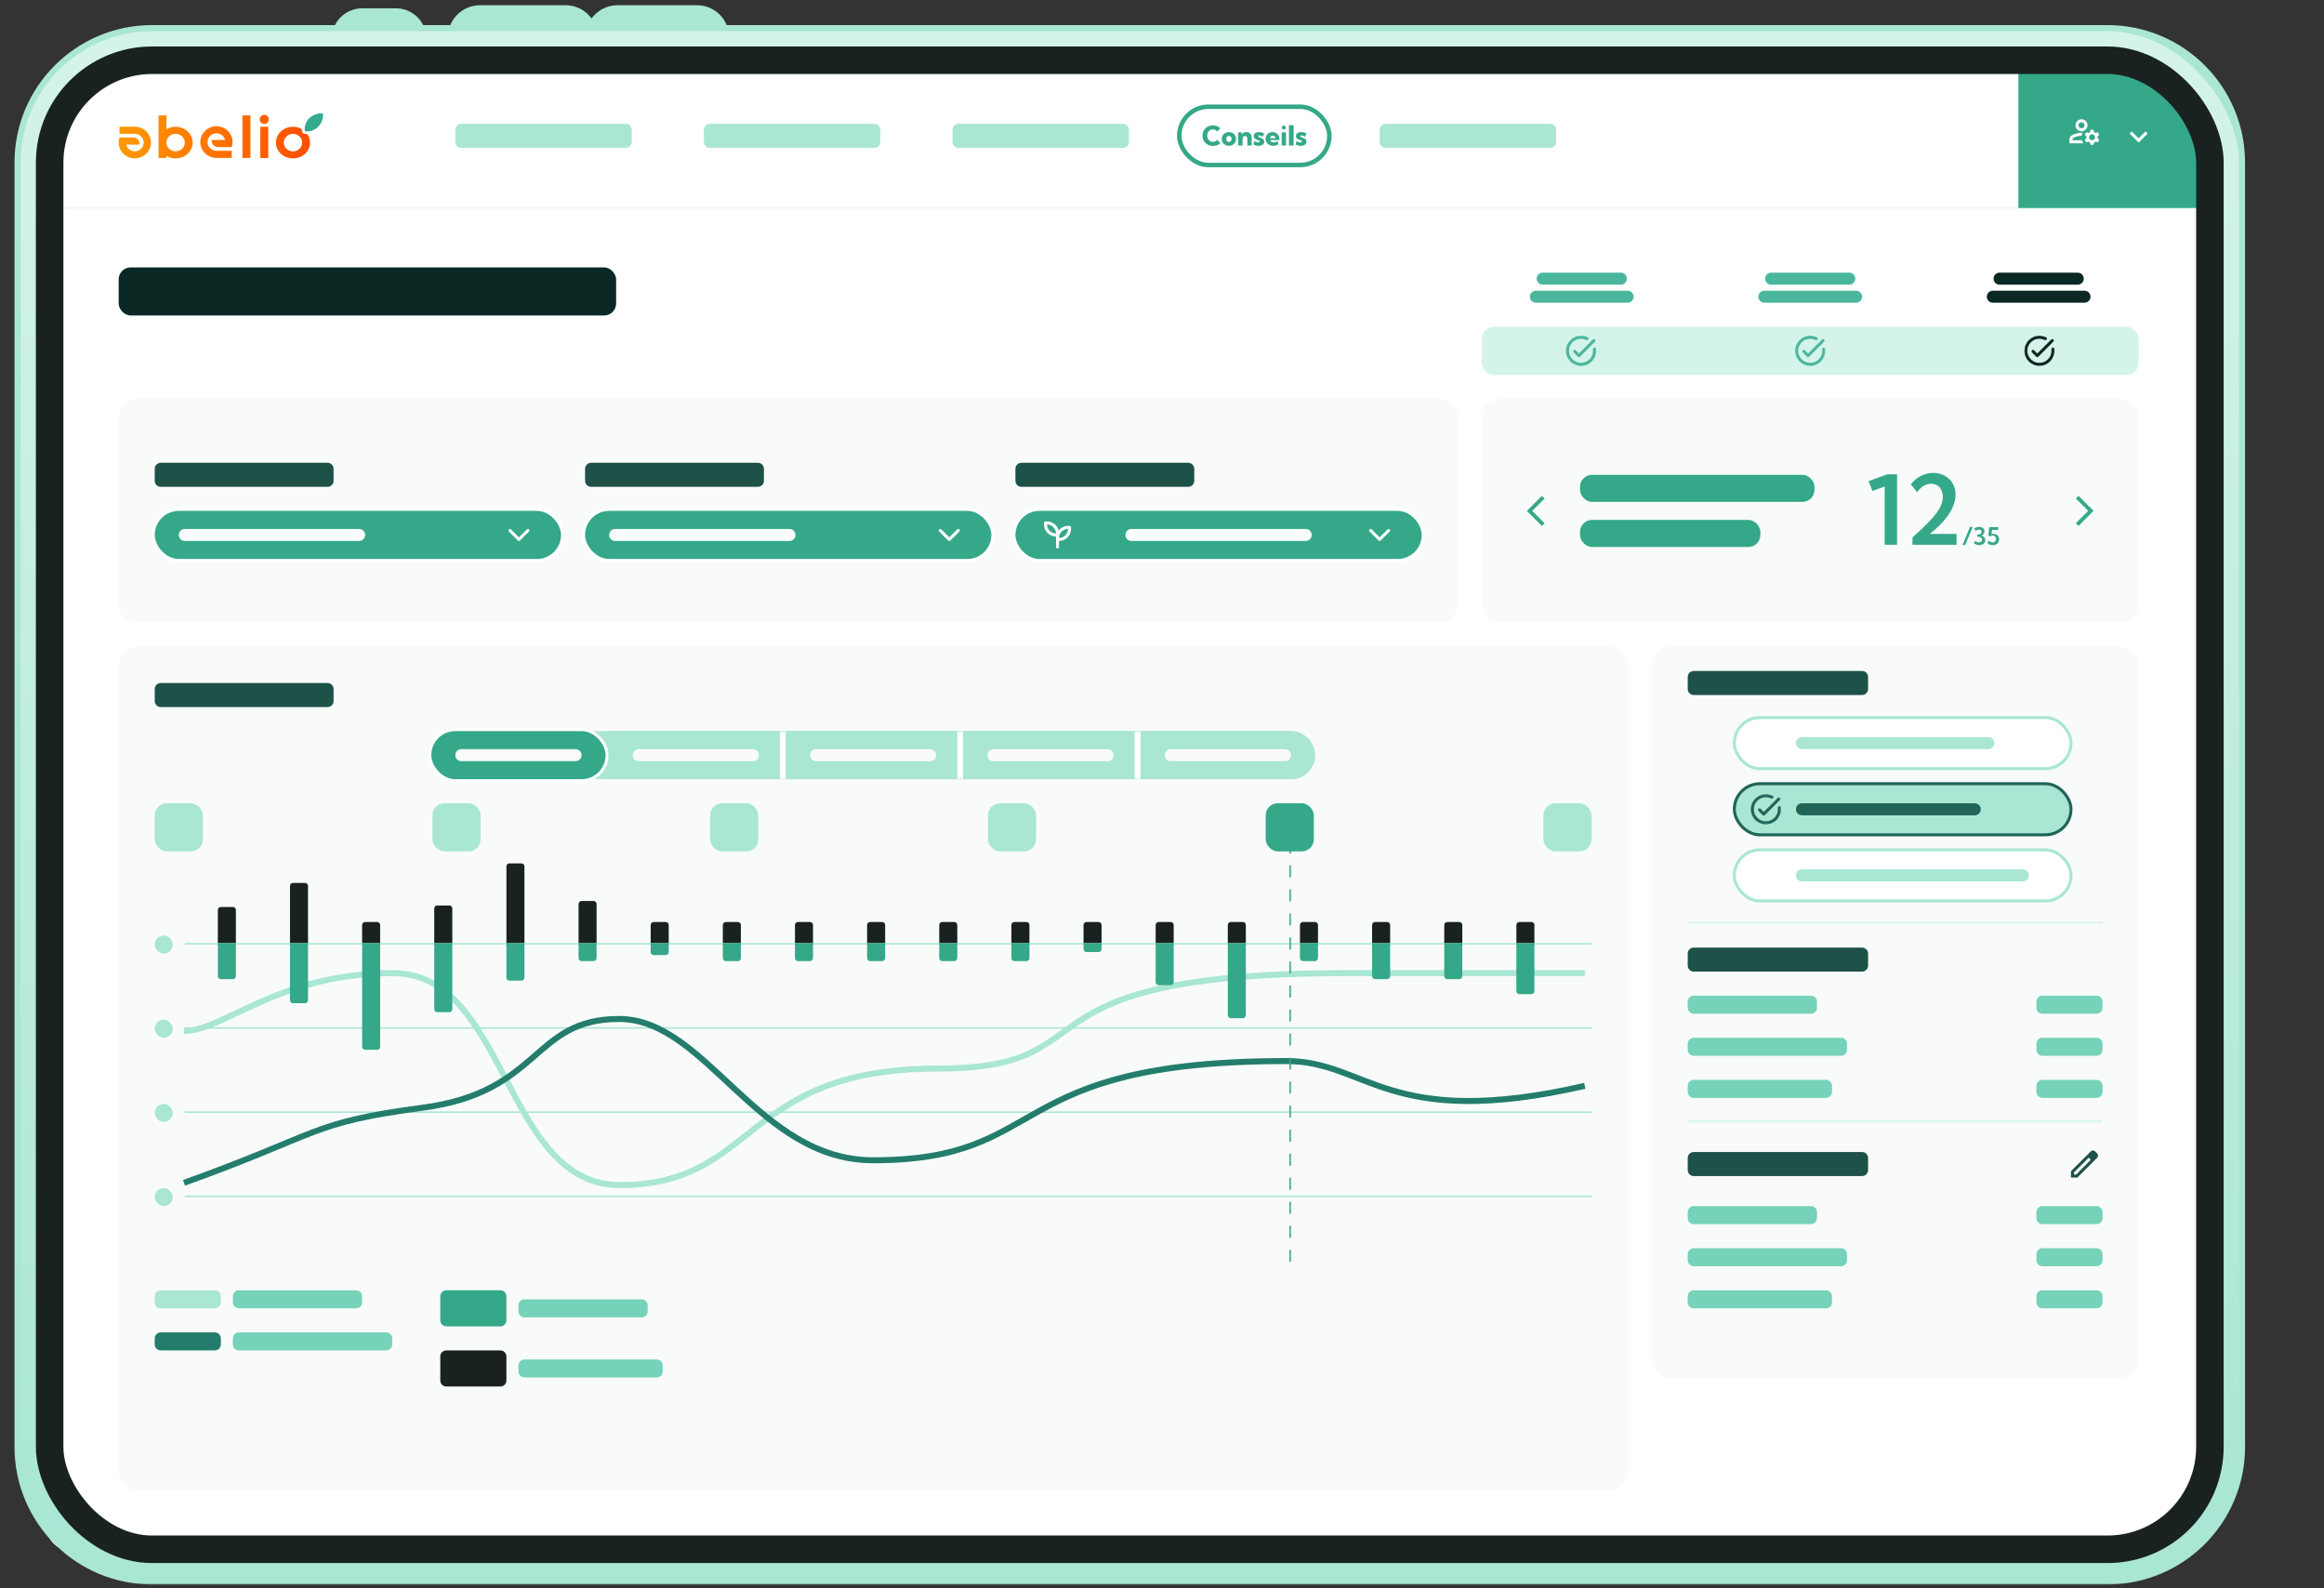 <svg xmlns="http://www.w3.org/2000/svg" width="480" height="328" viewBox="0 0 480 328" fill="none"><rect x="0" y="0" width="480" height="328" fill="#333333" stroke="none"/><g clip-path="url(#clip0_1846_109661)"><rect x="9.607" y="13.156" width="447.002" height="307.004" rx="4.596" fill="white"></rect><mask id="path-3-inside-1_1846_109661" fill="white"><path d="M9.607 13.156H456.61V42.956H9.607V13.156Z"></path></mask><path d="M9.607 13.156H456.61V42.956H9.607V13.156Z" fill="white"></path><path d="M456.61 42.646H9.607V43.267H456.61V42.646Z" fill="#34A888" fill-opacity="0.1" mask="url(#path-3-inside-1_1846_109661)"></path><path d="M44.626 26.059C42.857 26.097 41.412 27.515 41.37 29.255C41.325 31.101 42.834 32.611 44.7 32.611C44.7 32.627 47.858 32.611 47.858 32.611V31.141H44.737C43.707 31.141 42.845 30.313 42.864 29.299C42.884 28.317 43.698 27.528 44.701 27.528C45.566 27.528 46.292 28.116 46.487 28.909H43.736V29.107C43.736 29.809 44.314 30.379 45.029 30.379H47.86C47.971 30.051 48.032 29.701 48.032 29.336C48.032 29.192 48.022 29.05 48.004 28.909C47.788 27.279 46.353 26.023 44.626 26.06V26.059Z" fill="url(#paint0_linear_1846_109661)"></path><path d="M27.839 26.162H24.68V27.631H27.803C28.833 27.631 29.695 28.46 29.676 29.473C29.656 30.456 28.842 31.244 27.839 31.244C26.974 31.244 26.248 30.656 26.053 29.863H28.805V29.665C28.805 28.964 28.226 28.393 27.512 28.393H24.68C24.569 28.721 24.508 29.072 24.508 29.436C24.508 29.581 24.518 29.723 24.536 29.863C24.753 31.494 26.187 32.749 27.914 32.712C29.683 32.674 31.128 31.256 31.17 29.516C31.215 27.67 29.706 26.16 27.84 26.16L27.839 26.162Z" fill="url(#paint1_linear_1846_109661)"></path><path d="M36.27 26.171C35.572 26.171 34.923 26.36 34.374 26.683V23.828H32.748V32.618H34.374V32.199C34.921 32.522 35.572 32.711 36.27 32.711C38.213 32.711 39.79 31.253 39.79 29.447C39.79 27.64 38.213 26.171 36.27 26.171ZM36.27 31.253C35.255 31.253 34.42 30.479 34.374 29.525V29.367C34.418 28.401 35.253 27.627 36.27 27.627C37.287 27.627 38.167 28.444 38.167 29.445C38.167 30.447 37.326 31.252 36.27 31.252V31.253Z" fill="url(#paint2_linear_1846_109661)"></path><path d="M55.411 26.176H53.764V32.623H55.411V26.176Z" fill="url(#paint3_linear_1846_109661)"></path><path d="M51.73 23.828H50.07V32.618H51.73V23.828Z" fill="url(#paint4_linear_1846_109661)"></path><path d="M62.4 27.069C62.4 27.061 62.4 27.053 62.4 27.044C62.397 26.812 62.262 26.601 62.049 26.504C61.585 26.294 61.064 26.176 60.513 26.176C58.569 26.176 56.992 27.634 56.992 29.452C56.992 31.27 58.569 32.716 60.513 32.716C62.456 32.716 64.033 31.258 64.033 29.452C64.033 28.922 63.899 28.422 63.66 27.981C63.551 27.778 63.337 27.654 63.105 27.656C63.07 27.656 63.037 27.656 63.005 27.656C62.677 27.65 62.408 27.391 62.402 27.068L62.4 27.069ZM60.511 31.261C59.467 31.261 58.614 30.445 58.614 29.455C58.614 28.465 59.467 27.637 60.511 27.637C61.555 27.637 62.408 28.453 62.408 29.455C62.408 30.456 61.567 31.261 60.511 31.261Z" fill="url(#paint5_linear_1846_109661)"></path><path d="M54.581 23.703C54.059 23.703 53.633 24.134 53.633 24.659C53.633 25.183 54.059 25.603 54.581 25.603C55.102 25.603 55.518 25.183 55.518 24.659C55.518 24.134 55.103 23.703 54.581 23.703Z" fill="url(#paint6_linear_1846_109661)"></path><path d="M66.71 23.415C66.71 23.415 65.113 23.211 63.87 24.424C62.626 25.635 62.972 27.095 62.972 27.093C62.973 27.093 64.432 27.43 65.677 26.216C66.92 25.005 66.713 23.412 66.711 23.415H66.71Z" fill="#34AB8F"></path><path d="M94.043 26.816C94.043 26.13 94.599 25.574 95.285 25.574H129.242C129.928 25.574 130.484 26.13 130.484 26.816V29.299C130.484 29.985 129.928 30.541 129.242 30.541H95.285C94.599 30.541 94.043 29.985 94.043 29.299V26.816Z" fill="#A9E6D4"></path><path d="M145.385 26.816C145.385 26.13 145.941 25.574 146.626 25.574H180.584C181.27 25.574 181.826 26.13 181.826 26.816V29.299C181.826 29.985 181.27 30.541 180.584 30.541H146.626C145.941 30.541 145.385 29.985 145.385 29.299V26.816Z" fill="#A9E6D4"></path><path d="M196.725 26.816C196.725 26.13 197.281 25.574 197.966 25.574H231.924C232.61 25.574 233.166 26.13 233.166 26.816V29.299C233.166 29.985 232.61 30.541 231.924 30.541H197.966C197.281 30.541 196.725 29.985 196.725 29.299V26.816Z" fill="#A9E6D4"></path><rect x="243.565" y="22.04" width="31.002" height="12.035" rx="6.018" stroke="#34A888" stroke-width="0.931"></rect><path d="M252.063 29.548C251.872 29.734 251.645 29.879 251.384 29.985C251.122 30.089 250.836 30.14 250.527 30.14C250.216 30.14 249.928 30.088 249.665 29.982C249.401 29.875 249.172 29.726 248.977 29.535C248.783 29.342 248.632 29.116 248.524 28.858C248.417 28.6 248.363 28.318 248.363 28.012C248.363 27.707 248.417 27.425 248.524 27.167C248.632 26.908 248.783 26.684 248.977 26.493C249.172 26.3 249.401 26.151 249.665 26.045C249.928 25.938 250.216 25.884 250.527 25.884C250.834 25.884 251.118 25.937 251.378 26.043C251.638 26.146 251.865 26.292 252.057 26.479L251.386 27.153C251.283 27.018 251.155 26.913 251.004 26.837C250.853 26.76 250.689 26.722 250.51 26.722C250.345 26.722 250.191 26.755 250.049 26.82C249.908 26.886 249.784 26.977 249.678 27.093C249.573 27.209 249.491 27.346 249.433 27.502C249.375 27.659 249.346 27.828 249.346 28.01C249.346 28.195 249.375 28.366 249.433 28.523C249.491 28.677 249.573 28.814 249.678 28.932C249.784 29.048 249.908 29.139 250.049 29.205C250.191 29.27 250.345 29.303 250.51 29.303C250.689 29.303 250.852 29.265 251.002 29.188C251.153 29.112 251.281 29.006 251.386 28.872L252.063 29.548ZM253.825 30.113C253.54 30.113 253.285 30.052 253.061 29.93C252.84 29.807 252.665 29.638 252.538 29.426C252.41 29.211 252.347 28.967 252.347 28.695C252.347 28.422 252.41 28.179 252.538 27.966C252.665 27.751 252.84 27.583 253.061 27.461C253.285 27.338 253.54 27.276 253.825 27.276C254.107 27.276 254.358 27.338 254.578 27.461C254.8 27.583 254.974 27.751 255.099 27.966C255.227 28.179 255.29 28.422 255.29 28.695C255.29 28.967 255.227 29.211 255.099 29.426C254.974 29.638 254.8 29.807 254.578 29.93C254.358 30.052 254.107 30.113 253.825 30.113ZM253.82 29.311C253.925 29.311 254.02 29.285 254.104 29.232C254.187 29.179 254.253 29.105 254.3 29.011C254.349 28.916 254.374 28.809 254.374 28.689C254.374 28.573 254.349 28.468 254.3 28.375C254.253 28.282 254.187 28.21 254.104 28.157C254.02 28.104 253.925 28.078 253.82 28.078C253.713 28.078 253.617 28.104 253.533 28.157C253.45 28.21 253.383 28.282 253.334 28.375C253.287 28.468 253.263 28.573 253.263 28.689C253.263 28.809 253.287 28.916 253.334 29.011C253.383 29.105 253.45 29.179 253.533 29.232C253.617 29.285 253.713 29.311 253.82 29.311ZM258.523 30.059H257.629V28.703C257.629 28.504 257.586 28.351 257.5 28.242C257.415 28.132 257.297 28.078 257.146 28.078C256.989 28.078 256.866 28.134 256.775 28.247C256.686 28.36 256.641 28.515 256.641 28.713V30.059H255.746V27.33H256.461L256.491 27.767C256.587 27.607 256.714 27.485 256.87 27.401C257.028 27.318 257.214 27.276 257.427 27.276C257.769 27.276 258.037 27.382 258.232 27.595C258.426 27.806 258.523 28.099 258.523 28.474V30.059ZM258.884 29.827L259.072 29.079C259.125 29.137 259.198 29.193 259.293 29.246C259.387 29.298 259.489 29.341 259.598 29.374C259.709 29.405 259.813 29.42 259.909 29.42C260.002 29.42 260.074 29.404 260.125 29.371C260.176 29.338 260.201 29.295 260.201 29.24C260.201 29.189 260.181 29.146 260.141 29.112C260.101 29.076 260.049 29.043 259.983 29.014C259.918 28.985 259.843 28.956 259.759 28.926C259.643 28.883 259.521 28.831 259.394 28.771C259.266 28.709 259.159 28.626 259.072 28.523C258.986 28.417 258.944 28.277 258.944 28.102C258.944 27.933 258.987 27.787 259.075 27.663C259.164 27.54 259.289 27.444 259.451 27.377C259.613 27.309 259.803 27.276 260.021 27.276C260.38 27.276 260.739 27.366 261.099 27.546L260.848 28.239C260.79 28.192 260.715 28.147 260.624 28.105C260.533 28.061 260.44 28.027 260.343 28.002C260.249 27.974 260.165 27.96 260.092 27.96C260.018 27.96 259.96 27.975 259.92 28.004C259.88 28.033 259.86 28.072 259.86 28.122C259.86 28.165 259.878 28.204 259.912 28.239C259.947 28.272 259.997 28.302 260.062 28.332C260.128 28.361 260.203 28.392 260.289 28.424C260.412 28.468 260.538 28.521 260.665 28.583C260.793 28.644 260.9 28.728 260.987 28.834C261.076 28.939 261.121 29.08 261.121 29.256C261.121 29.429 261.074 29.58 260.979 29.709C260.884 29.837 260.751 29.936 260.578 30.007C260.407 30.078 260.205 30.113 259.972 30.113C259.583 30.113 259.22 30.018 258.884 29.827ZM264.089 29.761C263.749 29.996 263.379 30.113 262.979 30.113C262.677 30.113 262.405 30.049 262.163 29.922C261.923 29.793 261.733 29.618 261.593 29.398C261.453 29.176 261.383 28.927 261.383 28.651C261.383 28.387 261.445 28.152 261.571 27.947C261.696 27.74 261.867 27.576 262.084 27.456C262.302 27.336 262.549 27.276 262.823 27.276C263.109 27.276 263.36 27.342 263.576 27.475C263.793 27.608 263.961 27.792 264.081 28.029C264.203 28.263 264.264 28.536 264.264 28.847V28.934H262.343C262.376 29.024 262.425 29.103 262.49 29.172C262.558 29.241 262.641 29.297 262.741 29.338C262.841 29.378 262.956 29.398 263.085 29.398C263.353 29.398 263.604 29.312 263.838 29.139L264.089 29.761ZM262.305 28.531H263.44C263.429 28.429 263.398 28.339 263.347 28.261C263.296 28.182 263.229 28.122 263.145 28.078C263.063 28.034 262.971 28.012 262.87 28.012C262.766 28.012 262.674 28.036 262.594 28.083C262.516 28.129 262.451 28.191 262.4 28.269C262.351 28.345 262.319 28.433 262.305 28.531ZM265.164 26.747C265.051 26.747 264.956 26.707 264.878 26.629C264.801 26.549 264.763 26.453 264.763 26.34C264.763 26.229 264.801 26.134 264.878 26.056C264.956 25.976 265.051 25.936 265.164 25.936C265.279 25.936 265.375 25.976 265.453 26.056C265.532 26.134 265.571 26.229 265.571 26.34C265.571 26.453 265.532 26.549 265.453 26.629C265.375 26.707 265.279 26.747 265.164 26.747ZM265.614 30.059H264.719V27.33H265.614V30.059ZM267.183 30.059H266.223V25.857H267.183V30.059ZM267.598 29.827L267.786 29.079C267.839 29.137 267.912 29.193 268.007 29.246C268.102 29.298 268.203 29.341 268.313 29.374C268.424 29.405 268.527 29.42 268.624 29.42C268.716 29.42 268.788 29.404 268.839 29.371C268.89 29.338 268.916 29.295 268.916 29.24C268.916 29.189 268.896 29.146 268.855 29.112C268.815 29.076 268.763 29.043 268.697 29.014C268.632 28.985 268.557 28.956 268.474 28.926C268.357 28.883 268.235 28.831 268.108 28.771C267.981 28.709 267.873 28.626 267.786 28.523C267.701 28.417 267.658 28.277 267.658 28.102C267.658 27.933 267.701 27.787 267.789 27.663C267.878 27.54 268.003 27.444 268.165 27.377C268.327 27.309 268.517 27.276 268.735 27.276C269.094 27.276 269.453 27.366 269.813 27.546L269.562 28.239C269.504 28.192 269.429 28.147 269.338 28.105C269.247 28.061 269.154 28.027 269.057 28.002C268.963 27.974 268.879 27.96 268.806 27.96C268.732 27.96 268.675 27.975 268.635 28.004C268.594 28.033 268.574 28.072 268.574 28.122C268.574 28.165 268.592 28.204 268.626 28.239C268.661 28.272 268.711 28.302 268.776 28.332C268.842 28.361 268.917 28.392 269.003 28.424C269.127 28.468 269.252 28.521 269.379 28.583C269.507 28.644 269.614 28.728 269.701 28.834C269.79 28.939 269.835 29.08 269.835 29.256C269.835 29.429 269.788 29.58 269.693 29.709C269.599 29.837 269.465 29.936 269.292 30.007C269.121 30.078 268.919 30.113 268.686 30.113C268.297 30.113 267.934 30.018 267.598 29.827Z" fill="#34A888"></path><path d="M284.967 26.816C284.967 26.13 285.523 25.574 286.208 25.574H320.166C320.852 25.574 321.408 26.13 321.408 26.816V29.299C321.408 29.985 320.852 30.541 320.166 30.541H286.208C285.523 30.541 284.967 29.985 284.967 29.299V26.816Z" fill="#A9E6D4"></path><rect width="39.734" height="29.8" transform="translate(416.877 13.156)" fill="#34A888"></rect><path d="M426.811 23.383H446.677V23.383C446.677 28.546 442.492 32.732 437.328 32.732H436.16C430.996 32.732 426.811 28.546 426.811 23.383V23.383Z" fill="#34A888"></path><g clip-path="url(#clip1_1846_109661)"><path d="M428.054 28.97V28.768C428.054 28.663 428.104 28.563 428.182 28.517C428.706 28.203 429.305 28.039 429.917 28.039C429.926 28.039 429.932 28.039 429.942 28.042C429.973 27.825 430.035 27.617 430.125 27.427C430.057 27.421 429.988 27.418 429.917 27.418C429.166 27.418 428.464 27.626 427.865 27.983C427.592 28.144 427.434 28.449 427.434 28.768V29.591H430.308C430.178 29.405 430.075 29.194 430.007 28.97H428.054Z" fill="white"></path><path d="M429.917 27.108C430.603 27.108 431.159 26.553 431.159 25.867C431.159 25.181 430.603 24.625 429.917 24.625C429.231 24.625 428.676 25.181 428.676 25.867C428.676 26.553 429.231 27.108 429.917 27.108ZM429.917 25.246C430.259 25.246 430.538 25.525 430.538 25.867C430.538 26.208 430.259 26.488 429.917 26.488C429.576 26.488 429.297 26.208 429.297 25.867C429.297 25.525 429.576 25.246 429.917 25.246Z" fill="white"></path><path d="M433.255 28.353C433.255 28.285 433.246 28.223 433.237 28.157L433.59 27.844L433.28 27.307L432.83 27.459C432.731 27.375 432.619 27.31 432.495 27.263L432.402 26.801H431.781L431.688 27.263C431.563 27.31 431.452 27.375 431.352 27.459L430.902 27.307L430.592 27.844L430.946 28.157C430.936 28.223 430.927 28.285 430.927 28.353C430.927 28.421 430.936 28.483 430.946 28.548L430.592 28.862L430.902 29.399L431.352 29.247C431.452 29.331 431.563 29.396 431.688 29.442L431.781 29.905H432.402L432.495 29.442C432.619 29.396 432.731 29.331 432.83 29.247L433.28 29.399L433.59 28.862L433.237 28.548C433.246 28.483 433.255 28.421 433.255 28.353ZM432.091 28.974C431.75 28.974 431.47 28.694 431.47 28.353C431.47 28.011 431.75 27.732 432.091 27.732C432.433 27.732 432.712 28.011 432.712 28.353C432.712 28.694 432.433 28.974 432.091 28.974Z" fill="white"></path></g><ellipse cx="441.711" cy="28.057" rx="4.967" ry="4.675" fill="#34A888"></ellipse><g clip-path="url(#clip2_1846_109661)"><path d="M443.137 27.145L441.712 28.566L440.287 27.145L439.85 27.582L441.712 29.445L443.575 27.582L443.137 27.145Z" fill="white"></path></g><rect x="24.508" y="55.219" width="102.748" height="9.933" rx="2.483" fill="#0B2824"></rect><path d="M317.387 57.546C317.387 56.861 317.943 56.305 318.628 56.305H334.77C335.456 56.305 336.012 56.861 336.012 57.546V57.546C336.012 58.232 335.456 58.788 334.77 58.788H318.628C317.943 58.788 317.387 58.232 317.387 57.546V57.546Z" fill="#4AB79D"></path><path d="M315.99 61.273C315.99 60.587 316.546 60.031 317.232 60.031H336.167C336.853 60.031 337.409 60.587 337.409 61.273V61.273C337.409 61.959 336.853 62.515 336.167 62.515H317.232C316.546 62.515 315.99 61.959 315.99 61.273V61.273Z" fill="#4AB79D"></path><path d="M364.57 57.546C364.57 56.861 365.126 56.305 365.812 56.305H381.954C382.639 56.305 383.195 56.861 383.195 57.546V57.546C383.195 58.232 382.639 58.788 381.954 58.788H365.812C365.126 58.788 364.57 58.232 364.57 57.546V57.546Z" fill="#4AB79D"></path><path d="M363.174 61.273C363.174 60.587 363.73 60.031 364.416 60.031H383.351C384.037 60.031 384.593 60.587 384.593 61.273V61.273C384.593 61.959 384.037 62.515 383.351 62.515H364.416C363.73 62.515 363.174 61.959 363.174 61.273V61.273Z" fill="#4AB79D"></path><path d="M411.754 57.546C411.754 56.861 412.31 56.305 412.996 56.305H429.137C429.823 56.305 430.379 56.861 430.379 57.546V57.546C430.379 58.232 429.823 58.788 429.137 58.788H412.996C412.31 58.788 411.754 58.232 411.754 57.546V57.546Z" fill="#0B2824"></path><path d="M410.357 61.273C410.357 60.587 410.913 60.031 411.599 60.031H430.535C431.22 60.031 431.776 60.587 431.776 61.273V61.273C431.776 61.959 431.22 62.515 430.535 62.515H411.599C410.913 62.515 410.357 61.959 410.357 61.273V61.273Z" fill="#0B2824"></path><rect x="306.057" y="67.481" width="135.653" height="9.933" rx="2.483" fill="#D4F3E9"></rect><mask id="mask0_1846_109661" style="mask-type:alpha" maskUnits="userSpaceOnUse" x="322" y="68" width="9" height="9"><rect x="322.818" y="68.723" width="7.45" height="7.45" fill="#D9D9D9"></rect></mask><g mask="url(#mask0_1846_109661)"><path d="M326.544 75.548C326.114 75.548 325.711 75.467 325.333 75.304C324.955 75.141 324.627 74.92 324.347 74.64C324.068 74.361 323.847 74.032 323.684 73.655C323.521 73.277 323.439 72.873 323.439 72.444C323.439 72.015 323.521 71.611 323.684 71.233C323.847 70.856 324.068 70.527 324.347 70.248C324.627 69.968 324.955 69.747 325.333 69.584C325.711 69.421 326.114 69.34 326.544 69.34C326.792 69.34 327.034 69.368 327.269 69.425C327.505 69.482 327.731 69.565 327.948 69.674C328.026 69.715 328.076 69.777 328.1 69.86C328.123 69.943 328.109 70.02 328.057 70.093C328.005 70.165 327.937 70.212 327.851 70.232C327.766 70.253 327.682 70.243 327.599 70.201C327.434 70.124 327.261 70.064 327.083 70.023C326.904 69.981 326.725 69.961 326.544 69.961C325.856 69.961 325.27 70.203 324.786 70.686C324.302 71.17 324.06 71.756 324.06 72.444C324.06 73.132 324.302 73.718 324.786 74.202C325.27 74.686 325.856 74.927 326.544 74.927C327.232 74.927 327.818 74.686 328.301 74.202C328.785 73.718 329.027 73.132 329.027 72.444C329.027 72.403 329.026 72.362 329.023 72.324C329.021 72.285 329.017 72.245 329.011 72.204C329.001 72.115 329.018 72.031 329.062 71.951C329.106 71.871 329.172 71.818 329.26 71.792C329.343 71.766 329.42 71.774 329.493 71.815C329.565 71.857 329.606 71.919 329.617 72.002C329.627 72.074 329.635 72.147 329.64 72.219C329.645 72.291 329.648 72.366 329.648 72.444C329.648 72.873 329.566 73.277 329.403 73.655C329.24 74.032 329.019 74.361 328.74 74.64C328.46 74.92 328.132 75.141 327.754 75.304C327.377 75.467 326.973 75.548 326.544 75.548ZM326.109 73.003L328.996 70.108C329.053 70.051 329.124 70.022 329.209 70.019C329.295 70.016 329.368 70.046 329.431 70.108C329.487 70.165 329.516 70.237 329.516 70.325C329.516 70.413 329.487 70.486 329.431 70.543L326.326 73.655C326.264 73.717 326.192 73.748 326.109 73.748C326.026 73.748 325.954 73.717 325.892 73.655L325.007 72.77C324.95 72.713 324.922 72.641 324.922 72.553C324.922 72.465 324.95 72.392 325.007 72.335C325.064 72.278 325.136 72.25 325.224 72.25C325.312 72.25 325.385 72.278 325.442 72.335L326.109 73.003Z" fill="#4AB79D"></path></g><mask id="mask1_1846_109661" style="mask-type:alpha" maskUnits="userSpaceOnUse" x="370" y="68" width="8" height="9"><rect x="370.158" y="68.723" width="7.45" height="7.45" fill="#D9D9D9"></rect></mask><g mask="url(#mask1_1846_109661)"><path d="M373.882 75.548C373.452 75.548 373.049 75.467 372.671 75.304C372.293 75.141 371.965 74.92 371.685 74.64C371.406 74.361 371.185 74.032 371.022 73.655C370.859 73.277 370.777 72.873 370.777 72.444C370.777 72.015 370.859 71.611 371.022 71.233C371.185 70.856 371.406 70.527 371.685 70.248C371.965 69.968 372.293 69.747 372.671 69.584C373.049 69.421 373.452 69.34 373.882 69.34C374.13 69.34 374.372 69.368 374.607 69.425C374.843 69.482 375.069 69.565 375.286 69.674C375.364 69.715 375.414 69.777 375.437 69.86C375.461 69.943 375.447 70.02 375.395 70.093C375.343 70.165 375.275 70.212 375.189 70.232C375.104 70.253 375.02 70.243 374.937 70.201C374.771 70.124 374.599 70.064 374.421 70.023C374.242 69.981 374.063 69.961 373.882 69.961C373.193 69.961 372.608 70.203 372.124 70.686C371.64 71.17 371.398 71.756 371.398 72.444C371.398 73.132 371.64 73.718 372.124 74.202C372.608 74.686 373.193 74.927 373.882 74.927C374.57 74.927 375.156 74.686 375.639 74.202C376.123 73.718 376.365 73.132 376.365 72.444C376.365 72.403 376.364 72.362 376.361 72.324C376.358 72.285 376.355 72.245 376.349 72.204C376.339 72.115 376.356 72.031 376.4 71.951C376.444 71.871 376.51 71.818 376.598 71.792C376.68 71.766 376.758 71.774 376.831 71.815C376.903 71.857 376.944 71.919 376.955 72.002C376.965 72.074 376.973 72.147 376.978 72.219C376.983 72.291 376.986 72.366 376.986 72.444C376.986 72.873 376.904 73.277 376.741 73.655C376.578 74.032 376.357 74.361 376.078 74.64C375.798 74.92 375.47 75.141 375.092 75.304C374.714 75.467 374.311 75.548 373.882 75.548ZM373.447 73.003L376.334 70.108C376.391 70.051 376.462 70.022 376.547 70.019C376.633 70.016 376.706 70.046 376.768 70.108C376.825 70.165 376.854 70.237 376.854 70.325C376.854 70.413 376.825 70.486 376.768 70.543L373.664 73.655C373.602 73.717 373.53 73.748 373.447 73.748C373.364 73.748 373.292 73.717 373.23 73.655L372.345 72.77C372.288 72.713 372.26 72.641 372.26 72.553C372.26 72.465 372.288 72.392 372.345 72.335C372.402 72.278 372.474 72.25 372.562 72.25C372.65 72.25 372.723 72.278 372.78 72.335L373.447 73.003Z" fill="#4AB79D"></path></g><mask id="mask2_1846_109661" style="mask-type:alpha" maskUnits="userSpaceOnUse" x="417" y="68" width="8" height="9"><rect x="417.496" y="68.723" width="7.45" height="7.45" fill="#D9D9D9"></rect></mask><g mask="url(#mask2_1846_109661)"><path d="M421.219 75.548C420.79 75.548 420.386 75.467 420.009 75.304C419.631 75.141 419.303 74.92 419.023 74.64C418.744 74.361 418.523 74.032 418.36 73.655C418.197 73.277 418.115 72.873 418.115 72.444C418.115 72.015 418.197 71.611 418.36 71.233C418.523 70.856 418.744 70.527 419.023 70.248C419.303 69.968 419.631 69.747 420.009 69.584C420.386 69.421 420.79 69.34 421.219 69.34C421.468 69.34 421.71 69.368 421.945 69.425C422.18 69.482 422.407 69.565 422.624 69.674C422.702 69.715 422.752 69.777 422.775 69.86C422.799 69.943 422.784 70.02 422.733 70.093C422.681 70.165 422.612 70.212 422.527 70.232C422.442 70.253 422.358 70.243 422.275 70.201C422.109 70.124 421.937 70.064 421.759 70.023C421.58 69.981 421.4 69.961 421.219 69.961C420.531 69.961 419.945 70.203 419.462 70.686C418.978 71.17 418.736 71.756 418.736 72.444C418.736 73.132 418.978 73.718 419.462 74.202C419.945 74.686 420.531 74.927 421.219 74.927C421.908 74.927 422.493 74.686 422.977 74.202C423.461 73.718 423.703 73.132 423.703 72.444C423.703 72.403 423.701 72.362 423.699 72.324C423.696 72.285 423.692 72.245 423.687 72.204C423.677 72.115 423.694 72.031 423.738 71.951C423.782 71.871 423.848 71.818 423.936 71.792C424.018 71.766 424.096 71.774 424.168 71.815C424.241 71.857 424.282 71.919 424.293 72.002C424.303 72.074 424.311 72.147 424.316 72.219C424.321 72.291 424.324 72.366 424.324 72.444C424.324 72.873 424.242 73.277 424.079 73.655C423.916 74.032 423.695 74.361 423.416 74.64C423.136 74.92 422.808 75.141 422.43 75.304C422.052 75.467 421.649 75.548 421.219 75.548ZM420.785 73.003L423.672 70.108C423.729 70.051 423.8 70.022 423.885 70.019C423.971 70.016 424.044 70.046 424.106 70.108C424.163 70.165 424.192 70.237 424.192 70.325C424.192 70.413 424.163 70.486 424.106 70.543L421.002 73.655C420.94 73.717 420.868 73.748 420.785 73.748C420.702 73.748 420.63 73.717 420.568 73.655L419.683 72.77C419.626 72.713 419.597 72.641 419.597 72.553C419.597 72.465 419.626 72.392 419.683 72.335C419.74 72.278 419.812 72.25 419.9 72.25C419.988 72.25 420.061 72.278 420.117 72.335L420.785 73.003Z" fill="#0B2824"></path></g><path d="M24.508 86.104C24.508 84.047 26.176 82.379 28.233 82.379H297.366C299.423 82.379 301.091 84.047 301.091 86.104V124.906C301.091 126.964 299.423 128.631 297.366 128.631H28.233C26.175 128.631 24.508 126.964 24.508 124.906V86.104Z" fill="#F8FBFA"></path><path d="M31.957 96.812C31.957 96.126 32.513 95.57 33.199 95.57H67.655C68.341 95.57 68.897 96.126 68.897 96.812V99.295C68.897 99.981 68.341 100.537 67.655 100.537H33.199C32.513 100.537 31.957 99.981 31.957 99.295V96.812Z" fill="#1E5148"></path><rect x="31.647" y="105.193" width="84.537" height="10.554" rx="5.277" fill="#34A888"></rect><rect x="31.647" y="105.193" width="84.537" height="10.554" rx="5.277" stroke="white" stroke-width="0.621"></rect><path d="M36.924 110.472C36.924 109.786 37.48 109.23 38.166 109.23H74.174C74.86 109.23 75.416 109.786 75.416 110.472V110.472C75.416 111.158 74.86 111.714 74.174 111.714H38.166C37.48 111.714 36.924 111.158 36.924 110.472V110.472Z" fill="#F8FBFA"></path><path d="M109.043 109.543L107.181 111.405L105.318 109.543" stroke="white" stroke-width="0.621" stroke-linecap="round" stroke-linejoin="round"></path><path d="M120.842 96.812C120.842 96.126 121.398 95.57 122.083 95.57H156.54C157.226 95.57 157.782 96.126 157.782 96.812V99.295C157.782 99.981 157.226 100.537 156.54 100.537H122.083C121.398 100.537 120.842 99.981 120.842 99.295V96.812Z" fill="#1E5148"></path><rect x="120.531" y="105.193" width="84.537" height="10.554" rx="5.277" fill="#34A888"></rect><rect x="120.531" y="105.193" width="84.537" height="10.554" rx="5.277" stroke="white" stroke-width="0.621"></rect><path d="M125.809 110.472C125.809 109.786 126.365 109.23 127.05 109.23H163.059C163.745 109.23 164.3 109.786 164.3 110.472V110.472C164.3 111.158 163.745 111.714 163.059 111.714H127.05C126.365 111.714 125.809 111.158 125.809 110.472V110.472Z" fill="#F8FBFA"></path><path d="M197.928 109.543L196.066 111.405L194.203 109.543" stroke="white" stroke-width="0.621" stroke-linecap="round" stroke-linejoin="round"></path><path d="M209.725 96.812C209.725 96.126 210.281 95.57 210.966 95.57H245.423C246.108 95.57 246.664 96.126 246.664 96.812V99.295C246.664 99.981 246.108 100.537 245.423 100.537H210.966C210.281 100.537 209.725 99.981 209.725 99.295V96.812Z" fill="#1E5148"></path><rect x="209.414" y="105.193" width="84.537" height="10.554" rx="5.277" fill="#34A888"></rect><rect x="209.414" y="105.193" width="84.537" height="10.554" rx="5.277" stroke="white" stroke-width="0.621"></rect><mask id="mask3_1846_109661" style="mask-type:alpha" maskUnits="userSpaceOnUse" x="214" y="106" width="9" height="9"><rect x="214.691" y="106.746" width="7.45" height="7.45" fill="#D9D9D9"></rect></mask><g mask="url(#mask3_1846_109661)"><path d="M218.417 113.263C218.329 113.263 218.255 113.234 218.196 113.174C218.136 113.115 218.106 113.041 218.106 112.953V110.788C217.775 110.788 217.457 110.724 217.152 110.598C216.847 110.471 216.578 110.291 216.345 110.058C216.112 109.825 215.933 109.556 215.809 109.251C215.685 108.946 215.623 108.628 215.623 108.297V107.986C215.623 107.898 215.653 107.825 215.712 107.765C215.772 107.706 215.846 107.676 215.933 107.676H216.244C216.57 107.676 216.885 107.739 217.191 107.866C217.496 107.993 217.765 108.172 217.998 108.405C218.158 108.566 218.291 108.742 218.397 108.933C218.503 109.124 218.585 109.329 218.642 109.546C218.668 109.51 218.696 109.475 218.727 109.441C218.758 109.408 218.792 109.373 218.828 109.337C219.061 109.104 219.33 108.924 219.635 108.797C219.94 108.67 220.259 108.607 220.59 108.607H220.9C220.988 108.607 221.062 108.637 221.121 108.696C221.181 108.756 221.211 108.83 221.211 108.917V109.228C221.211 109.559 221.147 109.877 221.02 110.182C220.894 110.488 220.714 110.757 220.481 110.989C220.248 111.222 219.981 111.401 219.678 111.525C219.375 111.649 219.058 111.711 218.727 111.711V112.953C218.727 113.041 218.697 113.115 218.638 113.174C218.578 113.234 218.505 113.263 218.417 113.263ZM218.106 110.159C218.106 109.911 218.059 109.674 217.963 109.449C217.867 109.224 217.731 109.024 217.555 108.848C217.379 108.672 217.179 108.536 216.954 108.44C216.729 108.344 216.492 108.297 216.244 108.297C216.244 108.545 216.29 108.783 216.384 109.011C216.477 109.238 216.611 109.44 216.787 109.616C216.963 109.792 217.165 109.926 217.392 110.019C217.62 110.113 217.858 110.159 218.106 110.159ZM218.727 111.09C218.976 111.09 219.212 111.044 219.437 110.951C219.662 110.858 219.863 110.723 220.039 110.547C220.215 110.371 220.35 110.169 220.446 109.942C220.542 109.714 220.59 109.476 220.59 109.228C220.341 109.228 220.103 109.276 219.876 109.371C219.648 109.467 219.446 109.603 219.27 109.779C219.095 109.955 218.96 110.155 218.867 110.38C218.774 110.605 218.727 110.842 218.727 111.09Z" fill="white"></path></g><path d="M232.438 110.472C232.438 109.786 232.993 109.23 233.679 109.23H269.688C270.373 109.23 270.929 109.786 270.929 110.472V110.472C270.929 111.158 270.373 111.714 269.688 111.714H233.679C232.993 111.714 232.438 111.158 232.438 110.472V110.472Z" fill="#F8FBFA"></path><path d="M286.811 109.543L284.948 111.405L283.086 109.543" stroke="white" stroke-width="0.621" stroke-linecap="round" stroke-linejoin="round"></path><path d="M306.057 86.104C306.057 84.047 307.724 82.379 309.782 82.379H437.984C440.042 82.379 441.709 84.047 441.709 86.104V124.906C441.709 126.964 440.042 128.631 437.984 128.631H309.782C307.724 128.631 306.057 126.964 306.057 124.906V86.104Z" fill="#F8FBFA"></path><mask id="mask4_1846_109661" style="mask-type:alpha" maskUnits="userSpaceOnUse" x="313" y="101" width="8" height="9"><rect x="320.955" y="109.23" width="7.45" height="7.45" transform="rotate(-180 320.955 109.23)" fill="#D9D9D9"></rect></mask><g mask="url(#mask4_1846_109661)"><path d="M318.465 102.405L319.016 102.956L316.462 105.509L319.016 108.062L318.465 108.613L315.36 105.509L318.465 102.405Z" fill="#34A888"></path></g><g clip-path="url(#clip3_1846_109661)"><rect x="326.336" y="98.055" width="48.425" height="5.588" rx="2.483" fill="#34A888"></rect><rect x="326.336" y="107.367" width="37.25" height="5.588" rx="2.483" fill="#34A888"></rect></g><g clip-path="url(#clip4_1846_109661)"><path d="M391.822 112.504H389.261V100.475L386.739 101.387L385.934 99.35L389.775 97.953H391.822V112.504ZM404.103 112.504H395.004V110.981C396.168 109.953 397.148 109.038 397.943 108.236C398.745 107.434 399.389 106.709 399.874 106.063C400.365 105.41 400.721 104.805 400.941 104.249C401.161 103.693 401.271 103.153 401.271 102.629C401.271 102.079 401.167 101.6 400.96 101.193C400.76 100.779 400.478 100.459 400.116 100.233C399.754 100.006 399.334 99.893 398.855 99.893C398.299 99.893 397.766 100.052 397.255 100.368C396.75 100.679 396.33 101.112 395.994 101.668L394.665 100.039C395.208 99.288 395.89 98.707 396.711 98.293C397.539 97.872 398.409 97.662 399.321 97.662C400.181 97.662 400.954 97.85 401.639 98.225C402.331 98.593 402.878 99.111 403.279 99.777C403.686 100.443 403.89 101.229 403.89 102.134C403.89 102.8 403.773 103.473 403.541 104.152C403.308 104.831 402.962 105.513 402.503 106.199C402.05 106.884 401.494 107.566 400.834 108.245C400.174 108.924 399.421 109.597 398.574 110.263H404.103V112.504ZM405.903 112.552H405.338L406.885 108.818H407.45L405.903 112.552ZM407.695 112.179L407.945 111.706C408.076 111.808 408.207 111.885 408.338 111.939C408.468 111.991 408.598 112.016 408.726 112.016C408.853 112.016 408.966 111.992 409.063 111.944C409.161 111.894 409.238 111.825 409.293 111.738C409.35 111.65 409.378 111.549 409.378 111.434C409.378 111.248 409.303 111.104 409.152 111C409.002 110.895 408.793 110.843 408.527 110.843H408.384V110.394H408.527C408.672 110.394 408.802 110.37 408.915 110.321C409.028 110.273 409.117 110.206 409.181 110.122C409.246 110.037 409.278 109.94 409.278 109.831C409.278 109.739 409.255 109.658 409.208 109.586C409.161 109.514 409.096 109.457 409.012 109.417C408.929 109.375 408.835 109.354 408.728 109.354C408.621 109.354 408.511 109.377 408.396 109.424C408.283 109.469 408.168 109.536 408.051 109.625L407.765 109.181C407.906 109.057 408.063 108.962 408.238 108.895C408.414 108.827 408.598 108.793 408.789 108.793C409 108.793 409.189 108.833 409.354 108.912C409.519 108.991 409.648 109.1 409.742 109.237C409.837 109.375 409.885 109.532 409.885 109.71C409.885 109.909 409.825 110.088 409.705 110.246C409.587 110.405 409.433 110.523 409.242 110.6C409.491 110.665 409.687 110.778 409.829 110.94C409.973 111.1 410.045 111.295 410.045 111.524C410.045 111.726 409.99 111.907 409.88 112.067C409.77 112.226 409.62 112.35 409.431 112.441C409.242 112.531 409.026 112.577 408.784 112.577C408.582 112.577 408.388 112.543 408.202 112.475C408.016 112.407 407.847 112.308 407.695 112.179ZM410.469 112.121L410.806 111.607C410.873 111.731 410.971 111.831 411.102 111.905C411.233 111.978 411.376 112.014 411.531 112.014C411.674 112.014 411.799 111.984 411.907 111.924C412.016 111.864 412.1 111.781 412.16 111.675C412.221 111.568 412.252 111.445 412.252 111.306C412.252 111.167 412.221 111.044 412.16 110.937C412.098 110.829 412.013 110.745 411.905 110.685C411.797 110.625 411.671 110.595 411.529 110.595C411.427 110.595 411.332 110.612 411.243 110.646C411.154 110.68 411.073 110.73 411 110.794L410.685 110.607L410.848 108.866H412.708V109.429H411.432L411.345 110.285C411.464 110.249 411.59 110.232 411.723 110.232C411.953 110.232 412.156 110.28 412.334 110.377C412.512 110.474 412.651 110.608 412.751 110.78C412.853 110.951 412.904 111.147 412.904 111.369C412.904 111.602 412.847 111.81 412.734 111.992C412.621 112.173 412.465 112.316 412.266 112.421C412.067 112.525 411.84 112.577 411.585 112.577C411.368 112.577 411.163 112.537 410.969 112.458C410.775 112.379 410.608 112.266 410.469 112.121Z" fill="#34A888"></path></g><mask id="mask5_1846_109661" style="mask-type:alpha" maskUnits="userSpaceOnUse" x="426" y="101" width="9" height="9"><rect x="426.809" y="101.777" width="7.45" height="7.45" fill="#D9D9D9"></rect></mask><g mask="url(#mask5_1846_109661)"><path d="M429.299 108.603L428.748 108.052L431.301 105.499L428.748 102.946L429.299 102.395L432.403 105.499L429.299 108.603Z" fill="#34A888"></path></g><g clip-path="url(#clip5_1846_109661)"><path d="M24.508 137.323C24.508 135.265 26.176 133.598 28.233 133.598H332.443C334.5 133.598 336.168 135.265 336.168 137.323V304.017C336.168 306.075 334.5 307.742 332.443 307.742H28.233C26.176 307.742 24.508 306.075 24.508 304.017V137.323Z" fill="#F8FBFA"></path><path d="M31.957 142.289C31.957 141.603 32.513 141.047 33.199 141.047H67.655C68.341 141.047 68.897 141.603 68.897 142.289V144.772C68.897 145.458 68.341 146.014 67.655 146.014H33.199C32.513 146.014 31.957 145.458 31.957 144.772V142.289Z" fill="#1E5148"></path><rect x="89.074" y="150.98" width="182.526" height="9.933" rx="4.967" fill="#A9E6D4"></rect><rect x="88.764" y="150.67" width="36.629" height="10.554" rx="5.277" fill="#34A888"></rect><rect x="88.764" y="150.67" width="36.629" height="10.554" rx="5.277" stroke="white" stroke-width="0.621"></rect><path d="M94.041 155.949C94.041 155.263 94.597 154.707 95.283 154.707H118.874C119.56 154.707 120.116 155.263 120.116 155.949V155.949C120.116 156.634 119.56 157.19 118.874 157.19H95.283C94.597 157.19 94.041 156.634 94.041 155.949V155.949Z" fill="#F8FBFA"></path><mask id="path-74-outside-2_1846_109661" maskUnits="userSpaceOnUse" x="125.703" y="150.98" width="37" height="10" fill="black"><rect fill="white" x="125.703" y="150.98" width="37" height="10"></rect><path d="M125.703 150.98H161.712V160.914H125.703V150.98Z"></path></mask><path d="M125.703 150.98H161.712V160.914H125.703V150.98Z" fill="#A9E6D4"></path><path d="M161.091 150.98V160.914H162.332V150.98H161.091Z" fill="white" mask="url(#path-74-outside-2_1846_109661)"></path><path d="M130.67 155.949C130.67 155.263 131.226 154.707 131.912 154.707H155.503C156.189 154.707 156.745 155.263 156.745 155.949V155.949C156.745 156.634 156.189 157.19 155.503 157.19H131.912C131.226 157.19 130.67 156.634 130.67 155.949V155.949Z" fill="#F8FBFA"></path><mask id="path-77-outside-3_1846_109661" maskUnits="userSpaceOnUse" x="162.332" y="150.98" width="37" height="10" fill="black"><rect fill="white" x="162.332" y="150.98" width="37" height="10"></rect><path d="M162.332 150.98H198.341V160.914H162.332V150.98Z"></path></mask><path d="M162.332 150.98H198.341V160.914H162.332V150.98Z" fill="#A9E6D4"></path><path d="M197.72 150.98V160.914H198.961V150.98H197.72Z" fill="white" mask="url(#path-77-outside-3_1846_109661)"></path><path d="M167.299 155.949C167.299 155.263 167.855 154.707 168.541 154.707H192.132C192.818 154.707 193.374 155.263 193.374 155.949V155.949C193.374 156.634 192.818 157.19 192.132 157.19H168.541C167.855 157.19 167.299 156.634 167.299 155.949V155.949Z" fill="#F8FBFA"></path><mask id="path-80-outside-4_1846_109661" maskUnits="userSpaceOnUse" x="198.963" y="150.98" width="37" height="10" fill="black"><rect fill="white" x="198.963" y="150.98" width="37" height="10"></rect><path d="M198.963 150.98H234.971V160.914H198.963V150.98Z"></path></mask><path d="M198.963 150.98H234.971V160.914H198.963V150.98Z" fill="#A9E6D4"></path><path d="M234.351 150.98V160.914H235.592V150.98H234.351Z" fill="white" mask="url(#path-80-outside-4_1846_109661)"></path><path d="M203.93 155.949C203.93 155.263 204.486 154.707 205.171 154.707H228.763C229.449 154.707 230.005 155.263 230.005 155.949V155.949C230.005 156.634 229.449 157.19 228.763 157.19H205.171C204.486 157.19 203.93 156.634 203.93 155.949V155.949Z" fill="#F8FBFA"></path><path d="M235.592 150.98H266.634C269.377 150.98 271.6 153.204 271.6 155.947V155.947C271.6 158.69 269.377 160.914 266.634 160.914H235.592V150.98Z" fill="#A9E6D4"></path><path d="M240.559 155.949C240.559 155.263 241.115 154.707 241.8 154.707H265.392C266.078 154.707 266.634 155.263 266.634 155.949V155.949C266.634 156.634 266.078 157.19 265.392 157.19H241.8C241.115 157.19 240.559 156.634 240.559 155.949V155.949Z" fill="#F8FBFA"></path><rect x="31.957" y="165.883" width="9.933" height="9.933" rx="2.483" fill="#A9E6D4"></rect><rect x="89.322" y="165.883" width="9.933" height="9.933" rx="2.483" fill="#A9E6D4"></rect><rect x="146.688" y="165.883" width="9.933" height="9.933" rx="2.483" fill="#A9E6D4"></rect><rect x="204.053" y="165.883" width="9.933" height="9.933" rx="2.483" fill="#A9E6D4"></rect><rect x="261.418" y="165.883" width="9.933" height="9.933" rx="2.483" fill="#34A888"></rect><rect x="318.783" y="165.883" width="9.933" height="9.933" rx="2.483" fill="#A9E6D4"></rect><rect x="31.957" y="193.199" width="3.725" height="3.725" rx="1.863" fill="#A9E6D4"></rect><line x1="38.166" y1="194.907" x2="328.718" y2="194.907" stroke="#A9E6D4" stroke-width="0.31"></line><rect x="31.957" y="210.582" width="3.725" height="3.725" rx="1.863" fill="#A9E6D4"></rect><line x1="38.166" y1="212.29" x2="328.718" y2="212.29" stroke="#A9E6D4" stroke-width="0.31"></line><rect x="31.957" y="227.965" width="3.725" height="3.725" rx="1.863" fill="#A9E6D4"></rect><line x1="38.166" y1="229.673" x2="328.718" y2="229.673" stroke="#A9E6D4" stroke-width="0.31"></line><rect x="31.957" y="245.348" width="3.725" height="3.725" rx="1.863" fill="#A9E6D4"></rect><line x1="38.166" y1="247.056" x2="328.718" y2="247.056" stroke="#A9E6D4" stroke-width="0.31"></line><path d="M31.957 267.699C31.957 267.013 32.513 266.457 33.199 266.457H44.374C45.059 266.457 45.615 267.013 45.615 267.699V268.94C45.615 269.626 45.059 270.182 44.374 270.182H33.199C32.513 270.182 31.957 269.626 31.957 268.94V267.699Z" fill="#A9E6D4"></path><path d="M48.1 267.699C48.1 267.013 48.656 266.457 49.341 266.457H73.554C74.24 266.457 74.796 267.013 74.796 267.699V268.94C74.796 269.626 74.24 270.182 73.554 270.182H49.341C48.656 270.182 48.1 269.626 48.1 268.94V267.699Z" fill="#76D2B9"></path><path d="M31.957 276.39C31.957 275.704 32.513 275.148 33.199 275.148H44.374C45.059 275.148 45.615 275.704 45.615 276.39V277.632C45.615 278.318 45.059 278.873 44.374 278.873H33.199C32.513 278.873 31.957 278.318 31.957 277.632V276.39Z" fill="#247D6C"></path><path d="M48.1 276.39C48.1 275.704 48.656 275.148 49.341 275.148H79.762C80.448 275.148 81.004 275.704 81.004 276.39V277.632C81.004 278.318 80.448 278.873 79.762 278.873H49.341C48.656 278.873 48.1 278.318 48.1 277.632V276.39Z" fill="#76D2B9"></path><path d="M90.936 267.699C90.936 267.013 91.492 266.457 92.177 266.457H103.352C104.038 266.457 104.594 267.013 104.594 267.699V272.665C104.594 273.351 104.038 273.907 103.352 273.907H92.177C91.492 273.907 90.936 273.351 90.936 272.665V267.699Z" fill="#34A888"></path><path d="M107.078 269.562C107.078 268.876 107.634 268.32 108.32 268.32H132.532C133.218 268.32 133.774 268.876 133.774 269.562V270.804C133.774 271.489 133.218 272.045 132.532 272.045H108.32C107.634 272.045 107.078 271.489 107.078 270.804V269.562Z" fill="#76D2B9"></path><path d="M90.936 280.117C90.936 279.431 91.492 278.875 92.177 278.875H103.352C104.038 278.875 104.594 279.431 104.594 280.117V285.083C104.594 285.769 104.038 286.325 103.352 286.325H92.177C91.492 286.325 90.936 285.769 90.936 285.083V280.117Z" fill="#192221"></path><path d="M107.078 281.98C107.078 281.294 107.634 280.738 108.32 280.738H135.637C136.322 280.738 136.878 281.294 136.878 281.98V283.222C136.878 283.907 136.322 284.463 135.637 284.463H108.32C107.634 284.463 107.078 283.907 107.078 283.222V281.98Z" fill="#76D2B9"></path><path d="M38.01 212.908C46.236 212.908 57.442 200.957 81.158 200.957C104.874 200.957 103.974 244.726 128.031 244.726C156.59 244.726 153.02 220.669 193.685 220.669C230.78 220.669 206.412 200.957 278.429 200.957C310.34 200.957 324.319 200.957 327.32 200.957" stroke="#A9E6D4" stroke-width="1.242"></path><path d="M38.01 244.261C66.568 234.018 63.857 231.865 87.366 228.74C111.889 225.481 109.872 210.426 127.876 210.426C145.88 210.426 156.434 239.605 180.337 239.605C217.432 239.605 206.567 219.117 265.702 219.117C282.464 219.117 286.655 233.552 327.32 224.239" stroke="#247D6C" stroke-width="1.242"></path><path d="M44.994 187.922C44.994 187.579 45.272 187.301 45.615 187.301H48.098C48.441 187.301 48.719 187.579 48.719 187.922V194.751H44.994V187.922Z" fill="#192221"></path><path d="M44.994 194.75H48.719V201.579C48.719 201.922 48.441 202.2 48.098 202.2H45.615C45.272 202.2 44.994 201.922 44.994 201.579V194.75Z" fill="#34A888"></path><path d="M59.893 182.957C59.893 182.614 60.17 182.336 60.513 182.336H62.997C63.34 182.336 63.618 182.614 63.618 182.957V194.753H59.893V182.957Z" fill="#192221"></path><path d="M59.893 194.75H63.618V206.546C63.618 206.889 63.34 207.167 62.997 207.167H60.513C60.17 207.167 59.893 206.889 59.893 206.546V194.75Z" fill="#34A888"></path><path d="M74.791 191.027C74.791 190.684 75.069 190.406 75.412 190.406H77.895C78.238 190.406 78.516 190.684 78.516 191.027V194.752H74.791V191.027Z" fill="#192221"></path><path d="M74.793 194.75H78.518V216.169C78.518 216.512 78.24 216.79 77.897 216.79H75.414C75.071 216.79 74.793 216.512 74.793 216.169V194.75Z" fill="#34A888"></path><path d="M89.693 187.613C89.693 187.27 89.971 186.992 90.314 186.992H92.797C93.14 186.992 93.418 187.27 93.418 187.613V194.753H89.693V187.613Z" fill="#192221"></path><path d="M89.693 194.75H93.418V208.408C93.418 208.751 93.14 209.029 92.797 209.029H90.314C89.971 209.029 89.693 208.751 89.693 208.408V194.75Z" fill="#34A888"></path><path d="M104.594 178.922C104.594 178.579 104.872 178.301 105.215 178.301H107.698C108.041 178.301 108.319 178.579 108.319 178.922V194.753H104.594V178.922Z" fill="#192221"></path><path d="M104.594 194.75H108.319V201.89C108.319 202.233 108.041 202.51 107.698 202.51H105.215C104.872 202.51 104.594 202.233 104.594 201.89V194.75Z" fill="#34A888"></path><path d="M119.494 186.683C119.494 186.34 119.772 186.062 120.115 186.062H122.598C122.941 186.062 123.219 186.34 123.219 186.683V194.754H119.494V186.683Z" fill="#192221"></path><path d="M119.494 194.75H123.219V197.854C123.219 198.197 122.941 198.475 122.598 198.475H120.115C119.772 198.475 119.494 198.197 119.494 197.854V194.75Z" fill="#34A888"></path><path d="M134.391 191.027C134.391 190.684 134.669 190.406 135.011 190.406H137.495C137.838 190.406 138.116 190.684 138.116 191.027V194.752H134.391V191.027Z" fill="#192221"></path><path d="M134.391 194.75H138.116V196.613C138.116 196.955 137.838 197.233 137.495 197.233H135.011C134.669 197.233 134.391 196.955 134.391 196.613V194.75Z" fill="#34A888"></path><path d="M149.293 191.027C149.293 190.684 149.571 190.406 149.914 190.406H152.397C152.74 190.406 153.018 190.684 153.018 191.027V194.752H149.293V191.027Z" fill="#192221"></path><path d="M149.293 194.75H153.018V197.854C153.018 198.197 152.74 198.475 152.397 198.475H149.914C149.571 198.475 149.293 198.197 149.293 197.854V194.75Z" fill="#34A888"></path><path d="M164.193 191.023C164.193 190.68 164.471 190.402 164.814 190.402H167.298C167.64 190.402 167.918 190.68 167.918 191.023V194.748H164.193V191.023Z" fill="#192221"></path><path d="M164.193 194.75H167.918V197.854C167.918 198.197 167.64 198.475 167.298 198.475H164.814C164.471 198.475 164.193 198.197 164.193 197.854V194.75Z" fill="#34A888"></path><path d="M179.094 191.023C179.094 190.68 179.372 190.402 179.715 190.402H182.198C182.541 190.402 182.819 190.68 182.819 191.023V194.748H179.094V191.023Z" fill="#192221"></path><path d="M179.094 194.75H182.819V197.854C182.819 198.197 182.541 198.475 182.198 198.475H179.715C179.372 198.475 179.094 198.197 179.094 197.854V194.75Z" fill="#34A888"></path><path d="M193.994 191.023C193.994 190.68 194.272 190.402 194.615 190.402H197.098C197.441 190.402 197.719 190.68 197.719 191.023V194.748H193.994V191.023Z" fill="#192221"></path><path d="M193.994 194.75H197.719V197.854C197.719 198.197 197.441 198.475 197.098 198.475H194.615C194.272 198.475 193.994 198.197 193.994 197.854V194.75Z" fill="#34A888"></path><path d="M208.895 191.023C208.895 190.68 209.172 190.402 209.515 190.402H211.999C212.342 190.402 212.62 190.68 212.62 191.023V194.748H208.895V191.023Z" fill="#192221"></path><path d="M208.895 194.75H212.62V197.854C212.62 198.197 212.342 198.475 211.999 198.475H209.515C209.172 198.475 208.895 198.197 208.895 197.854V194.75Z" fill="#34A888"></path><path d="M223.793 191.023C223.793 190.68 224.071 190.402 224.414 190.402H226.897C227.24 190.402 227.518 190.68 227.518 191.023V194.748H223.793V191.023Z" fill="#192221"></path><path d="M223.793 194.75H227.518V195.992C227.518 196.335 227.24 196.613 226.897 196.613H224.414C224.071 196.613 223.793 196.335 223.793 195.992V194.75Z" fill="#34A888"></path><path d="M238.693 191.023C238.693 190.68 238.971 190.402 239.314 190.402H241.798C242.14 190.402 242.418 190.68 242.418 191.023V194.748H238.693V191.023Z" fill="#192221"></path><path d="M238.693 194.75H242.418V202.821C242.418 203.164 242.14 203.442 241.798 203.442H239.314C238.971 203.442 238.693 203.164 238.693 202.821V194.75Z" fill="#34A888"></path><path d="M253.592 191.023C253.592 190.68 253.87 190.402 254.213 190.402H256.696C257.039 190.402 257.317 190.68 257.317 191.023V194.748H253.592V191.023Z" fill="#192221"></path><path d="M253.592 194.75H257.317V209.65C257.317 209.993 257.039 210.271 256.696 210.271H254.213C253.87 210.271 253.592 209.993 253.592 209.65V194.75Z" fill="#34A888"></path><path d="M268.494 191.023C268.494 190.68 268.772 190.402 269.115 190.402H271.598C271.941 190.402 272.219 190.68 272.219 191.023V194.748H268.494V191.023Z" fill="#192221"></path><path d="M268.494 194.75H272.219V197.854C272.219 198.197 271.941 198.475 271.598 198.475H269.115C268.772 198.475 268.494 198.197 268.494 197.854V194.75Z" fill="#34A888"></path><path d="M283.395 191.023C283.395 190.68 283.672 190.402 284.015 190.402H286.499C286.842 190.402 287.12 190.68 287.12 191.023V194.748H283.395V191.023Z" fill="#192221"></path><path d="M283.395 194.75H287.12V201.579C287.12 201.922 286.842 202.2 286.499 202.2H284.015C283.672 202.2 283.395 201.922 283.395 201.579V194.75Z" fill="#34A888"></path><path d="M298.297 191.023C298.297 190.68 298.575 190.402 298.918 190.402H301.401C301.744 190.402 302.022 190.68 302.022 191.023V194.748H298.297V191.023Z" fill="#192221"></path><path d="M298.295 194.75H302.02V201.579C302.02 201.922 301.742 202.2 301.399 202.2H298.916C298.573 202.2 298.295 201.922 298.295 201.579V194.75Z" fill="#34A888"></path><path d="M313.193 191.023C313.193 190.68 313.471 190.402 313.814 190.402H316.298C316.64 190.402 316.918 190.68 316.918 191.023V194.748H313.193V191.023Z" fill="#192221"></path><path d="M313.193 194.75H316.918V204.683C316.918 205.026 316.64 205.304 316.298 205.304H313.814C313.471 205.304 313.193 205.026 313.193 204.683V194.75Z" fill="#34A888"></path><line x1="266.476" y1="260.562" x2="266.476" y2="173.645" stroke="#34A888" stroke-width="0.31" stroke-dasharray="2.48 2.48"></line></g><path d="M341.135 137.323C341.135 135.265 342.803 133.598 344.86 133.598H437.985C440.043 133.598 441.71 135.265 441.71 137.323V280.736C441.71 282.793 440.043 284.461 437.985 284.461H344.86C342.803 284.461 341.135 282.793 341.135 280.736V137.323Z" fill="#F8FBFA"></path><path d="M348.584 139.804C348.584 139.118 349.14 138.562 349.826 138.562H384.593C385.278 138.562 385.834 139.118 385.834 139.804V142.288C385.834 142.973 385.278 143.529 384.593 143.529H349.826C349.14 143.529 348.584 142.973 348.584 142.288V139.804Z" fill="#1E5148"></path><rect x="358.207" y="148.186" width="69.534" height="10.554" rx="5.277" fill="white"></rect><rect x="358.207" y="148.186" width="69.534" height="10.554" rx="5.277" stroke="#A9E6D4" stroke-width="0.621"></rect><path d="M370.934 153.464C370.934 152.779 371.49 152.223 372.175 152.223H410.667C411.353 152.223 411.909 152.779 411.909 153.464V153.464C411.909 154.15 411.353 154.706 410.667 154.706H372.175C371.49 154.706 370.934 154.15 370.934 153.464V153.464Z" fill="#A9E6D4"></path><rect x="358.207" y="161.846" width="69.534" height="10.554" rx="5.277" fill="#A9E6D4"></rect><rect x="358.207" y="161.846" width="69.534" height="10.554" rx="5.277" stroke="#216458" stroke-width="0.621"></rect><mask id="mask6_1846_109661" style="mask-type:alpha" maskUnits="userSpaceOnUse" x="361" y="163" width="8" height="8"><rect x="361" y="163.398" width="7.45" height="7.45" fill="#D9D9D9"></rect></mask><g mask="url(#mask6_1846_109661)"><path d="M364.723 170.228C364.294 170.228 363.89 170.146 363.513 169.983C363.135 169.82 362.806 169.599 362.527 169.32C362.248 169.041 362.027 168.712 361.864 168.334C361.701 167.957 361.619 167.553 361.619 167.124C361.619 166.694 361.701 166.291 361.864 165.913C362.027 165.535 362.248 165.207 362.527 164.928C362.806 164.648 363.135 164.427 363.513 164.264C363.89 164.101 364.294 164.02 364.723 164.02C364.972 164.02 365.214 164.048 365.449 164.105C365.684 164.162 365.911 164.245 366.128 164.353C366.206 164.395 366.256 164.457 366.279 164.539C366.303 164.622 366.288 164.7 366.237 164.772C366.185 164.845 366.116 164.891 366.031 164.912C365.946 164.933 365.862 164.922 365.779 164.881C365.613 164.803 365.441 164.744 365.263 164.702C365.084 164.661 364.904 164.64 364.723 164.64C364.035 164.64 363.449 164.882 362.966 165.366C362.482 165.85 362.24 166.436 362.24 167.124C362.24 167.812 362.482 168.398 362.966 168.881C363.449 169.365 364.035 169.607 364.723 169.607C365.411 169.607 365.997 169.365 366.481 168.881C366.965 168.398 367.207 167.812 367.207 167.124C367.207 167.082 367.205 167.042 367.203 167.003C367.2 166.965 367.196 166.925 367.191 166.883C367.181 166.795 367.198 166.711 367.242 166.631C367.286 166.551 367.352 166.498 367.439 166.472C367.522 166.446 367.6 166.454 367.672 166.495C367.745 166.537 367.786 166.599 367.796 166.681C367.807 166.754 367.815 166.826 367.82 166.899C367.825 166.971 367.828 167.046 367.828 167.124C367.828 167.553 367.746 167.957 367.583 168.334C367.42 168.712 367.199 169.041 366.92 169.32C366.64 169.599 366.312 169.82 365.934 169.983C365.556 170.146 365.153 170.228 364.723 170.228ZM364.289 167.682L367.176 164.788C367.233 164.731 367.304 164.701 367.389 164.699C367.474 164.696 367.548 164.726 367.61 164.788C367.667 164.845 367.696 164.917 367.696 165.005C367.696 165.093 367.667 165.165 367.61 165.222L364.506 168.334C364.444 168.396 364.372 168.427 364.289 168.427C364.206 168.427 364.134 168.396 364.071 168.334L363.187 167.45C363.13 167.393 363.101 167.32 363.101 167.232C363.101 167.144 363.13 167.072 363.187 167.015C363.244 166.958 363.316 166.93 363.404 166.93C363.492 166.93 363.564 166.958 363.621 167.015L364.289 167.682Z" fill="#216458"></path></g><path d="M370.934 167.124C370.934 166.439 371.49 165.883 372.175 165.883H407.873C408.559 165.883 409.115 166.439 409.115 167.124V167.124C409.115 167.81 408.559 168.366 407.873 168.366H372.175C371.49 168.366 370.934 167.81 370.934 167.124V167.124Z" fill="#216458"></path><rect x="358.207" y="175.502" width="69.534" height="10.554" rx="5.277" fill="white"></rect><rect x="358.207" y="175.502" width="69.534" height="10.554" rx="5.277" stroke="#A9E6D4" stroke-width="0.621"></rect><path d="M370.934 180.781C370.934 180.095 371.49 179.539 372.175 179.539H417.807C418.493 179.539 419.048 180.095 419.048 180.781V180.781C419.048 181.466 418.493 182.022 417.807 182.022H372.175C371.49 182.022 370.934 181.466 370.934 180.781V180.781Z" fill="#A9E6D4"></path><line x1="348.584" y1="190.556" x2="434.259" y2="190.556" stroke="#D4F3E9" stroke-width="0.31"></line><path d="M348.584 196.921C348.584 196.236 349.14 195.68 349.826 195.68H384.593C385.278 195.68 385.834 196.236 385.834 196.921V199.405C385.834 200.09 385.278 200.646 384.593 200.646H349.826C349.14 200.646 348.584 200.09 348.584 199.405V196.921Z" fill="#1E5148"></path><path d="M348.584 206.855C348.584 206.169 349.14 205.613 349.826 205.613H374.038C374.724 205.613 375.28 206.169 375.28 206.855V208.097C375.28 208.782 374.724 209.338 374.038 209.338H349.826C349.14 209.338 348.584 208.782 348.584 208.097V206.855Z" fill="#76D2B9"></path><path d="M420.602 206.855C420.602 206.169 421.157 205.613 421.843 205.613H433.018C433.704 205.613 434.26 206.169 434.26 206.855V208.097C434.26 208.782 433.704 209.338 433.018 209.338H421.843C421.157 209.338 420.602 208.782 420.602 208.097V206.855Z" fill="#76D2B9"></path><path d="M348.584 215.546C348.584 214.861 349.14 214.305 349.826 214.305H380.247C380.932 214.305 381.488 214.861 381.488 215.546V216.788C381.488 217.474 380.932 218.03 380.247 218.03H349.826C349.14 218.03 348.584 217.474 348.584 216.788V215.546Z" fill="#76D2B9"></path><path d="M420.602 215.546C420.602 214.861 421.157 214.305 421.843 214.305H433.018C433.704 214.305 434.26 214.861 434.26 215.546V216.788C434.26 217.474 433.704 218.03 433.018 218.03H421.843C421.157 218.03 420.602 217.474 420.602 216.788V215.546Z" fill="#76D2B9"></path><path d="M348.584 224.238C348.584 223.552 349.14 222.996 349.826 222.996H377.142C377.828 222.996 378.384 223.552 378.384 224.238V225.479C378.384 226.165 377.828 226.721 377.142 226.721H349.826C349.14 226.721 348.584 226.165 348.584 225.479V224.238Z" fill="#76D2B9"></path><path d="M420.602 224.238C420.602 223.552 421.157 222.996 421.843 222.996H433.018C433.704 222.996 434.26 223.552 434.26 224.238V225.479C434.26 226.165 433.704 226.721 433.018 226.721H421.843C421.157 226.721 420.602 226.165 420.602 225.479V224.238Z" fill="#76D2B9"></path><line x1="348.584" y1="231.532" x2="434.259" y2="231.532" stroke="#D4F3E9" stroke-width="0.31"></line><path d="M348.584 239.14C348.584 238.454 349.14 237.898 349.826 237.898H384.593C385.278 237.898 385.834 238.454 385.834 239.14V241.623C385.834 242.309 385.278 242.865 384.593 242.865H349.826C349.14 242.865 348.584 242.309 348.584 241.623V239.14Z" fill="#1E5148"></path><mask id="mask7_1846_109661" style="mask-type:alpha" maskUnits="userSpaceOnUse" x="426" y="236" width="9" height="9"><rect x="426.809" y="236.656" width="7.45" height="7.45" fill="#D9D9D9"></rect></mask><g mask="url(#mask7_1846_109661)"><path d="M428.361 242.553H428.803L431.838 239.518L431.395 239.076L428.361 242.11V242.553ZM427.74 243.173V241.854L431.838 237.764C431.9 237.708 431.968 237.664 432.043 237.633C432.118 237.601 432.197 237.586 432.28 237.586C432.363 237.586 432.443 237.601 432.521 237.633C432.598 237.664 432.666 237.71 432.722 237.772L433.149 238.207C433.211 238.264 433.257 238.331 433.285 238.409C433.314 238.486 433.328 238.564 433.328 238.641C433.328 238.724 433.314 238.803 433.285 238.878C433.257 238.953 433.211 239.022 433.149 239.084L429.06 243.173H427.74ZM431.613 239.301L431.395 239.076L431.838 239.518L431.613 239.301Z" fill="#1E5148"></path></g><path d="M348.584 250.312C348.584 249.626 349.14 249.07 349.826 249.07H374.038C374.724 249.07 375.28 249.626 375.28 250.312V251.554C375.28 252.239 374.724 252.795 374.038 252.795H349.826C349.14 252.795 348.584 252.239 348.584 251.554V250.312Z" fill="#76D2B9"></path><path d="M420.602 250.312C420.602 249.626 421.157 249.07 421.843 249.07H433.018C433.704 249.07 434.26 249.626 434.26 250.312V251.554C434.26 252.239 433.704 252.795 433.018 252.795H421.843C421.157 252.795 420.602 252.239 420.602 251.554V250.312Z" fill="#76D2B9"></path><path d="M348.584 259.003C348.584 258.318 349.14 257.762 349.826 257.762H380.247C380.932 257.762 381.488 258.318 381.488 259.003V260.245C381.488 260.931 380.932 261.487 380.247 261.487H349.826C349.14 261.487 348.584 260.931 348.584 260.245V259.003Z" fill="#76D2B9"></path><path d="M420.602 259.003C420.602 258.318 421.157 257.762 421.843 257.762H433.018C433.704 257.762 434.26 258.318 434.26 259.003V260.245C434.26 260.931 433.704 261.487 433.018 261.487H421.843C421.157 261.487 420.602 260.931 420.602 260.245V259.003Z" fill="#76D2B9"></path><path d="M348.584 267.695C348.584 267.009 349.14 266.453 349.826 266.453H377.142C377.828 266.453 378.384 267.009 378.384 267.695V268.936C378.384 269.622 377.828 270.178 377.142 270.178H349.826C349.14 270.178 348.584 269.622 348.584 268.936V267.695Z" fill="#76D2B9"></path><path d="M420.602 267.695C420.602 267.009 421.157 266.453 421.843 266.453H433.018C433.704 266.453 434.26 267.009 434.26 267.695V268.936C434.26 269.622 433.704 270.178 433.018 270.178H421.843C421.157 270.178 420.602 269.622 420.602 268.936V267.695Z" fill="#76D2B9"></path></g><mask id="path-176-outside-5_1846_109661" maskUnits="userSpaceOnUse" x="2.256" y="0.344" width="462" height="327" fill="black"><rect fill="white" x="2.256" y="0.344" width="462" height="327"></rect><path fill-rule="evenodd" clip-rule="evenodd" d="M116.818 2.344H99.137C96.609 2.344 94.489 4.092 93.92 6.445H86.571C85.907 4.43 84.009 2.975 81.772 2.975L74.826 2.975C72.588 2.975 70.69 4.43 70.026 6.445H31.408C16.413 6.445 4.256 18.602 4.256 33.598V298.79C4.256 313.786 16.413 325.942 31.408 325.942H435.282C450.278 325.942 462.435 313.786 462.435 298.79V33.598C462.435 18.602 450.278 6.445 435.282 6.445H149.186C148.617 4.092 146.497 2.344 143.969 2.344H127.551C125.022 2.344 122.902 4.092 122.333 6.445H122.035C121.466 4.092 119.346 2.344 116.818 2.344ZM118.63 6.445C118.23 5.874 117.568 5.501 116.818 5.501L99.137 5.501C98.388 5.501 97.725 5.874 97.325 6.445H118.63ZM94.113 9.603H86.573C85.911 11.621 84.011 13.079 81.772 13.079H74.826C72.586 13.079 70.687 11.621 70.025 9.603H31.408C18.156 9.603 7.413 20.346 7.413 33.598V298.79C7.413 312.042 18.156 322.785 31.408 322.785H435.282C448.534 322.785 459.278 312.042 459.278 298.79V33.598C459.278 20.346 448.534 9.603 435.282 9.603H148.993C148.228 11.634 146.267 13.079 143.968 13.079H127.551C125.252 13.079 123.291 11.634 122.526 9.603H121.843C121.078 11.634 119.117 13.079 116.818 13.079H99.137C96.839 13.079 94.877 11.634 94.113 9.603ZM117.962 9.603C117.628 9.805 117.237 9.921 116.818 9.921H99.137C98.719 9.921 98.327 9.805 97.993 9.603H117.962ZM126.407 9.603C126.74 9.805 127.132 9.921 127.551 9.921H143.969C144.387 9.921 144.779 9.805 145.112 9.603H126.407ZM145.78 6.445C145.381 5.874 144.718 5.501 143.969 5.501L127.551 5.501C126.801 5.501 126.138 5.874 125.739 6.445H145.78ZM73.774 9.603C74.075 9.804 74.436 9.921 74.826 9.921H81.772C82.161 9.921 82.523 9.804 82.824 9.603H73.774ZM82.815 6.445C82.516 6.248 82.157 6.132 81.772 6.132H74.826C74.44 6.132 74.082 6.248 73.783 6.445H82.815Z"></path></mask><path fill-rule="evenodd" clip-rule="evenodd" d="M116.818 2.344H99.137C96.609 2.344 94.489 4.092 93.92 6.445H86.571C85.907 4.43 84.009 2.975 81.772 2.975L74.826 2.975C72.588 2.975 70.69 4.43 70.026 6.445H31.408C16.413 6.445 4.256 18.602 4.256 33.598V298.79C4.256 313.786 16.413 325.942 31.408 325.942H435.282C450.278 325.942 462.435 313.786 462.435 298.79V33.598C462.435 18.602 450.278 6.445 435.282 6.445H149.186C148.617 4.092 146.497 2.344 143.969 2.344H127.551C125.022 2.344 122.902 4.092 122.333 6.445H122.035C121.466 4.092 119.346 2.344 116.818 2.344ZM118.63 6.445C118.23 5.874 117.568 5.501 116.818 5.501L99.137 5.501C98.388 5.501 97.725 5.874 97.325 6.445H118.63ZM94.113 9.603H86.573C85.911 11.621 84.011 13.079 81.772 13.079H74.826C72.586 13.079 70.687 11.621 70.025 9.603H31.408C18.156 9.603 7.413 20.346 7.413 33.598V298.79C7.413 312.042 18.156 322.785 31.408 322.785H435.282C448.534 322.785 459.278 312.042 459.278 298.79V33.598C459.278 20.346 448.534 9.603 435.282 9.603H148.993C148.228 11.634 146.267 13.079 143.968 13.079H127.551C125.252 13.079 123.291 11.634 122.526 9.603H121.843C121.078 11.634 119.117 13.079 116.818 13.079H99.137C96.839 13.079 94.877 11.634 94.113 9.603ZM117.962 9.603C117.628 9.805 117.237 9.921 116.818 9.921H99.137C98.719 9.921 98.327 9.805 97.993 9.603H117.962ZM126.407 9.603C126.74 9.805 127.132 9.921 127.551 9.921H143.969C144.387 9.921 144.779 9.805 145.112 9.603H126.407ZM145.78 6.445C145.381 5.874 144.718 5.501 143.969 5.501L127.551 5.501C126.801 5.501 126.138 5.874 125.739 6.445H145.78ZM73.774 9.603C74.075 9.804 74.436 9.921 74.826 9.921H81.772C82.161 9.921 82.523 9.804 82.824 9.603H73.774ZM82.815 6.445C82.516 6.248 82.157 6.132 81.772 6.132H74.826C74.44 6.132 74.082 6.248 73.783 6.445H82.815Z" fill="#F8FBFA"></path><path d="M93.92 6.445V7.708H94.914L95.147 6.742L93.92 6.445ZM86.571 6.445L85.371 6.84L85.657 7.708H86.571V6.445ZM81.772 2.975L81.772 4.238H81.772V2.975ZM74.826 2.975L74.826 1.712H74.826V2.975ZM70.026 6.445V7.708H70.94L71.226 6.84L70.026 6.445ZM149.186 6.445L147.958 6.742L148.192 7.708H149.186V6.445ZM122.333 6.445V7.708H123.327L123.561 6.742L122.333 6.445ZM122.035 6.445L120.808 6.742L121.041 7.708H122.035V6.445ZM118.63 6.445V7.708H121.055L119.664 5.721L118.63 6.445ZM116.818 5.501V6.764V5.501ZM99.137 5.501V4.238V5.501ZM97.325 6.445L96.291 5.721L94.9 7.708H97.325V6.445ZM94.113 9.603L95.294 9.157L94.987 8.34H94.113V9.603ZM86.573 9.603V8.34H85.658L85.373 9.209L86.573 9.603ZM70.025 9.603L71.225 9.209L70.939 8.34H70.025V9.603ZM148.993 9.603V8.34H148.119L147.811 9.157L148.993 9.603ZM122.526 9.603L123.708 9.157L123.4 8.34H122.526V9.603ZM121.843 9.603V8.34H120.969L120.661 9.157L121.843 9.603ZM117.962 9.603L118.616 10.683L122.482 8.34H117.962V9.603ZM97.993 9.603V8.34H93.473L97.339 10.683L97.993 9.603ZM126.407 9.603V8.34H121.886L125.752 10.683L126.407 9.603ZM145.112 9.603L145.767 10.683L149.633 8.34H145.112V9.603ZM143.969 5.501V6.764V5.501ZM145.78 6.445V7.708H148.206L146.815 5.721L145.78 6.445ZM127.551 5.501V4.238V5.501ZM125.739 6.445L124.704 5.721L123.313 7.708H125.739V6.445ZM73.774 9.603V8.34H69.614L73.072 10.652L73.774 9.603ZM82.824 9.603L83.526 10.652L86.983 8.34H82.824V9.603ZM82.815 6.445V7.708H87.016L83.511 5.392L82.815 6.445ZM73.783 6.445L73.086 5.392L69.581 7.708H73.783V6.445ZM99.137 3.607H116.818V1.081H99.137V3.607ZM95.147 6.742C95.583 4.942 97.206 3.607 99.137 3.607V1.081C96.012 1.081 93.395 3.241 92.692 6.148L95.147 6.742ZM86.571 7.708H93.92V5.182H86.571V7.708ZM81.772 4.238C83.448 4.238 84.873 5.328 85.371 6.84L87.77 6.05C86.941 3.532 84.571 1.712 81.772 1.712V4.238ZM74.826 4.238L81.772 4.238L81.772 1.712L74.826 1.712L74.826 4.238ZM71.226 6.84C71.724 5.328 73.149 4.238 74.826 4.238V1.712C72.027 1.712 69.656 3.532 68.827 6.05L71.226 6.84ZM31.408 7.708H70.026V5.182H31.408V7.708ZM5.519 33.598C5.519 19.299 17.11 7.708 31.408 7.708V5.182C15.715 5.182 2.993 17.904 2.993 33.598H5.519ZM5.519 298.79V33.598H2.993V298.79H5.519ZM31.408 324.679C17.11 324.679 5.519 313.088 5.519 298.79H2.993C2.993 314.483 15.715 327.205 31.408 327.205V324.679ZM435.282 324.679H31.408V327.205H435.282V324.679ZM461.172 298.79C461.172 313.088 449.581 324.679 435.282 324.679V327.205C450.976 327.205 463.698 314.483 463.698 298.79H461.172ZM461.172 33.598V298.79H463.698V33.598H461.172ZM435.282 7.708C449.581 7.708 461.172 19.299 461.172 33.598H463.698C463.698 17.904 450.976 5.182 435.282 5.182V7.708ZM149.186 7.708H435.282V5.182H149.186V7.708ZM143.969 3.607C145.9 3.607 147.523 4.942 147.958 6.742L150.413 6.148C149.71 3.241 147.093 1.081 143.969 1.081V3.607ZM127.551 3.607H143.969V1.081H127.551V3.607ZM123.561 6.742C123.996 4.942 125.619 3.607 127.551 3.607V1.081C124.426 1.081 121.809 3.241 121.106 6.148L123.561 6.742ZM122.035 7.708H122.333V5.182H122.035V7.708ZM116.818 3.607C118.75 3.607 120.373 4.942 120.808 6.742L123.263 6.148C122.56 3.241 119.943 1.081 116.818 1.081V3.607ZM119.664 5.721C119.039 4.827 117.997 4.238 116.818 4.238V6.764C117.138 6.764 117.422 6.922 117.595 7.169L119.664 5.721ZM116.818 4.238L99.137 4.238L99.137 6.764L116.818 6.764L116.818 4.238ZM99.137 4.238C97.958 4.238 96.916 4.827 96.291 5.721L98.36 7.169C98.533 6.922 98.817 6.764 99.137 6.764V4.238ZM97.325 7.708H118.63V5.182H97.325V7.708ZM94.113 8.34H86.573V10.866H94.113V8.34ZM85.373 9.209C84.876 10.724 83.45 11.816 81.772 11.816V14.341C84.573 14.341 86.946 12.518 87.773 9.996L85.373 9.209ZM81.772 11.816H74.826V14.341H81.772V11.816ZM74.826 11.816C73.148 11.816 71.722 10.724 71.225 9.209L68.825 9.996C69.652 12.518 72.024 14.341 74.826 14.341V11.816ZM70.025 8.34H31.408V10.866H70.025V8.34ZM31.408 8.34C17.459 8.34 6.15 19.648 6.15 33.598H8.676C8.676 21.043 18.854 10.866 31.408 10.866V8.34ZM6.15 33.598V298.79H8.676V33.598H6.15ZM6.15 298.79C6.15 312.739 17.459 324.048 31.408 324.048V321.522C18.854 321.522 8.676 311.344 8.676 298.79H6.15ZM31.408 324.048H435.282V321.522H31.408V324.048ZM435.282 324.048C449.232 324.048 460.54 312.739 460.54 298.79H458.015C458.015 311.344 447.837 321.522 435.282 321.522V324.048ZM460.54 298.79V33.598H458.015V298.79H460.54ZM460.54 33.598C460.54 19.648 449.232 8.34 435.282 8.34V10.866C447.837 10.866 458.015 21.043 458.015 33.598H460.54ZM435.282 8.34H148.993V10.866H435.282V8.34ZM147.811 9.157C147.226 10.713 145.724 11.816 143.968 11.816V14.341C146.81 14.341 149.231 12.555 150.175 10.048L147.811 9.157ZM143.968 11.816H127.551V14.341H143.968V11.816ZM127.551 11.816C125.795 11.816 124.294 10.713 123.708 9.157L121.344 10.048C122.288 12.555 124.709 14.341 127.551 14.341V11.816ZM122.526 8.34H121.843V10.866H122.526V8.34ZM120.661 9.157C120.075 10.713 118.574 11.816 116.818 11.816V14.341C119.659 14.341 122.08 12.555 123.024 10.048L120.661 9.157ZM116.818 11.816H99.137V14.341H116.818V11.816ZM99.137 11.816C97.382 11.816 95.88 10.713 95.294 9.157L92.931 10.048C93.875 12.555 96.296 14.341 99.137 14.341V11.816ZM116.818 11.184C117.474 11.184 118.091 11.001 118.616 10.683L117.307 8.523C117.165 8.608 116.999 8.658 116.818 8.658V11.184ZM99.137 11.184H116.818V8.658H99.137V11.184ZM97.339 10.683C97.864 11.001 98.481 11.184 99.137 11.184V8.658C98.956 8.658 98.79 8.608 98.648 8.523L97.339 10.683ZM117.962 8.34H97.993V10.866H117.962V8.34ZM127.551 8.658C127.369 8.658 127.203 8.608 127.061 8.523L125.752 10.683C126.278 11.001 126.895 11.184 127.551 11.184V8.658ZM143.969 8.658H127.551V11.184H143.969V8.658ZM144.458 8.523C144.316 8.608 144.15 8.658 143.969 8.658V11.184C144.624 11.184 145.241 11.001 145.767 10.683L144.458 8.523ZM145.112 8.34H126.407V10.866H145.112V8.34ZM143.969 6.764C144.289 6.764 144.572 6.922 144.746 7.169L146.815 5.721C146.189 4.827 145.148 4.238 143.969 4.238V6.764ZM127.551 6.764L143.969 6.764L143.969 4.238L127.551 4.238L127.551 6.764ZM126.773 7.169C126.947 6.922 127.23 6.764 127.551 6.764V4.238C126.371 4.238 125.33 4.827 124.704 5.721L126.773 7.169ZM125.739 7.708H145.78V5.182H125.739V7.708ZM73.072 10.652C73.574 10.988 74.179 11.184 74.826 11.184V8.658C74.694 8.658 74.576 8.619 74.476 8.553L73.072 10.652ZM74.826 11.184H81.772V8.658H74.826V11.184ZM81.772 11.184C82.419 11.184 83.023 10.988 83.526 10.652L82.121 8.553C82.022 8.619 81.903 8.658 81.772 8.658V11.184ZM82.824 8.34H73.774V10.866H82.824V8.34ZM83.511 5.392C83.012 5.062 82.412 4.87 81.772 4.87V7.395C81.902 7.395 82.019 7.434 82.118 7.499L83.511 5.392ZM81.772 4.87H74.826V7.395H81.772V4.87ZM74.826 4.87C74.185 4.87 73.586 5.062 73.086 5.392L74.479 7.499C74.578 7.434 74.695 7.395 74.826 7.395V4.87ZM73.783 7.708H82.815V5.182H73.783V7.708Z" fill="#A9E6D4" mask="url(#path-176-outside-5_1846_109661)"></path><rect x="71.355" y="11.501" width="6.946" height="13.892" rx="3.473" transform="rotate(-90 71.355 11.501)" stroke="#A9E6D4" stroke-width="3.157"></rect><rect x="95.353" y="11.501" width="7.577" height="25.258" rx="3.789" transform="rotate(-90 95.353 11.501)" stroke="#A9E6D4" stroke-width="3.157"></rect><rect x="123.765" y="11.501" width="7.577" height="23.995" rx="3.789" transform="rotate(-90 123.765 11.501)" stroke="#A9E6D4" stroke-width="3.157"></rect><rect x="5.833" y="8.023" width="455.022" height="316.34" rx="25.574" stroke="url(#paint7_linear_1846_109661)" stroke-width="3.157"></rect><rect x="10.254" y="12.443" width="446.181" height="307.499" rx="21.154" stroke="#192221" stroke-width="5.683"></rect><defs><linearGradient id="paint0_linear_1846_109661" x1="24.509" y1="29.338" x2="64.031" y2="29.338" gradientUnits="userSpaceOnUse"><stop stop-color="#FF9900"></stop><stop offset="1" stop-color="#FF4D00"></stop></linearGradient><linearGradient id="paint1_linear_1846_109661" x1="24.508" y1="29.438" x2="64.03" y2="29.438" gradientUnits="userSpaceOnUse"><stop stop-color="#FF9900"></stop><stop offset="1" stop-color="#FF4D00"></stop></linearGradient><linearGradient id="paint2_linear_1846_109661" x1="24.508" y1="28.27" x2="64.03" y2="28.27" gradientUnits="userSpaceOnUse"><stop stop-color="#FF9900"></stop><stop offset="1" stop-color="#FF4D00"></stop></linearGradient><linearGradient id="paint3_linear_1846_109661" x1="24.508" y1="29.4" x2="64.03" y2="29.4" gradientUnits="userSpaceOnUse"><stop stop-color="#FF9900"></stop><stop offset="1" stop-color="#FF4D00"></stop></linearGradient><linearGradient id="paint4_linear_1846_109661" x1="24.506" y1="28.224" x2="64.028" y2="28.224" gradientUnits="userSpaceOnUse"><stop stop-color="#FF9900"></stop><stop offset="1" stop-color="#FF4D00"></stop></linearGradient><linearGradient id="paint5_linear_1846_109661" x1="24.509" y1="29.448" x2="64.031" y2="29.448" gradientUnits="userSpaceOnUse"><stop stop-color="#FF9900"></stop><stop offset="1" stop-color="#FF4D00"></stop></linearGradient><linearGradient id="paint6_linear_1846_109661" x1="24.508" y1="24.653" x2="64.03" y2="24.653" gradientUnits="userSpaceOnUse"><stop stop-color="#FF9900"></stop><stop offset="1" stop-color="#FF4D00"></stop></linearGradient><linearGradient id="paint7_linear_1846_109661" x1="233.344" y1="9.602" x2="233.344" y2="322.784" gradientUnits="userSpaceOnUse"><stop stop-color="#D4F3E9"></stop><stop offset="1" stop-color="#A9E6D4"></stop></linearGradient><clipPath id="clip0_1846_109661"><rect x="9.607" y="13.156" width="447.002" height="307.004" rx="4.596" fill="white"></rect></clipPath><clipPath id="clip1_1846_109661"><rect width="7.45" height="7.45" fill="white" transform="translate(426.811 23.383)"></rect></clipPath><clipPath id="clip2_1846_109661"><rect width="7.45" height="7.45" fill="white" transform="translate(437.988 24.48)"></rect></clipPath><clipPath id="clip3_1846_109661"><rect width="53.702" height="14.9" fill="white" transform="translate(326.336 98.055)"></rect></clipPath><clipPath id="clip4_1846_109661"><rect width="36.008" height="21.729" fill="white" transform="translate(385.42 94.641)"></rect></clipPath><clipPath id="clip5_1846_109661"><path d="M24.508 137.323C24.508 135.265 26.176 133.598 28.233 133.598H332.443C334.5 133.598 336.168 135.265 336.168 137.323V304.017C336.168 306.075 334.5 307.742 332.443 307.742H28.233C26.176 307.742 24.508 306.075 24.508 304.017V137.323Z" fill="white"></path></clipPath></defs></svg>